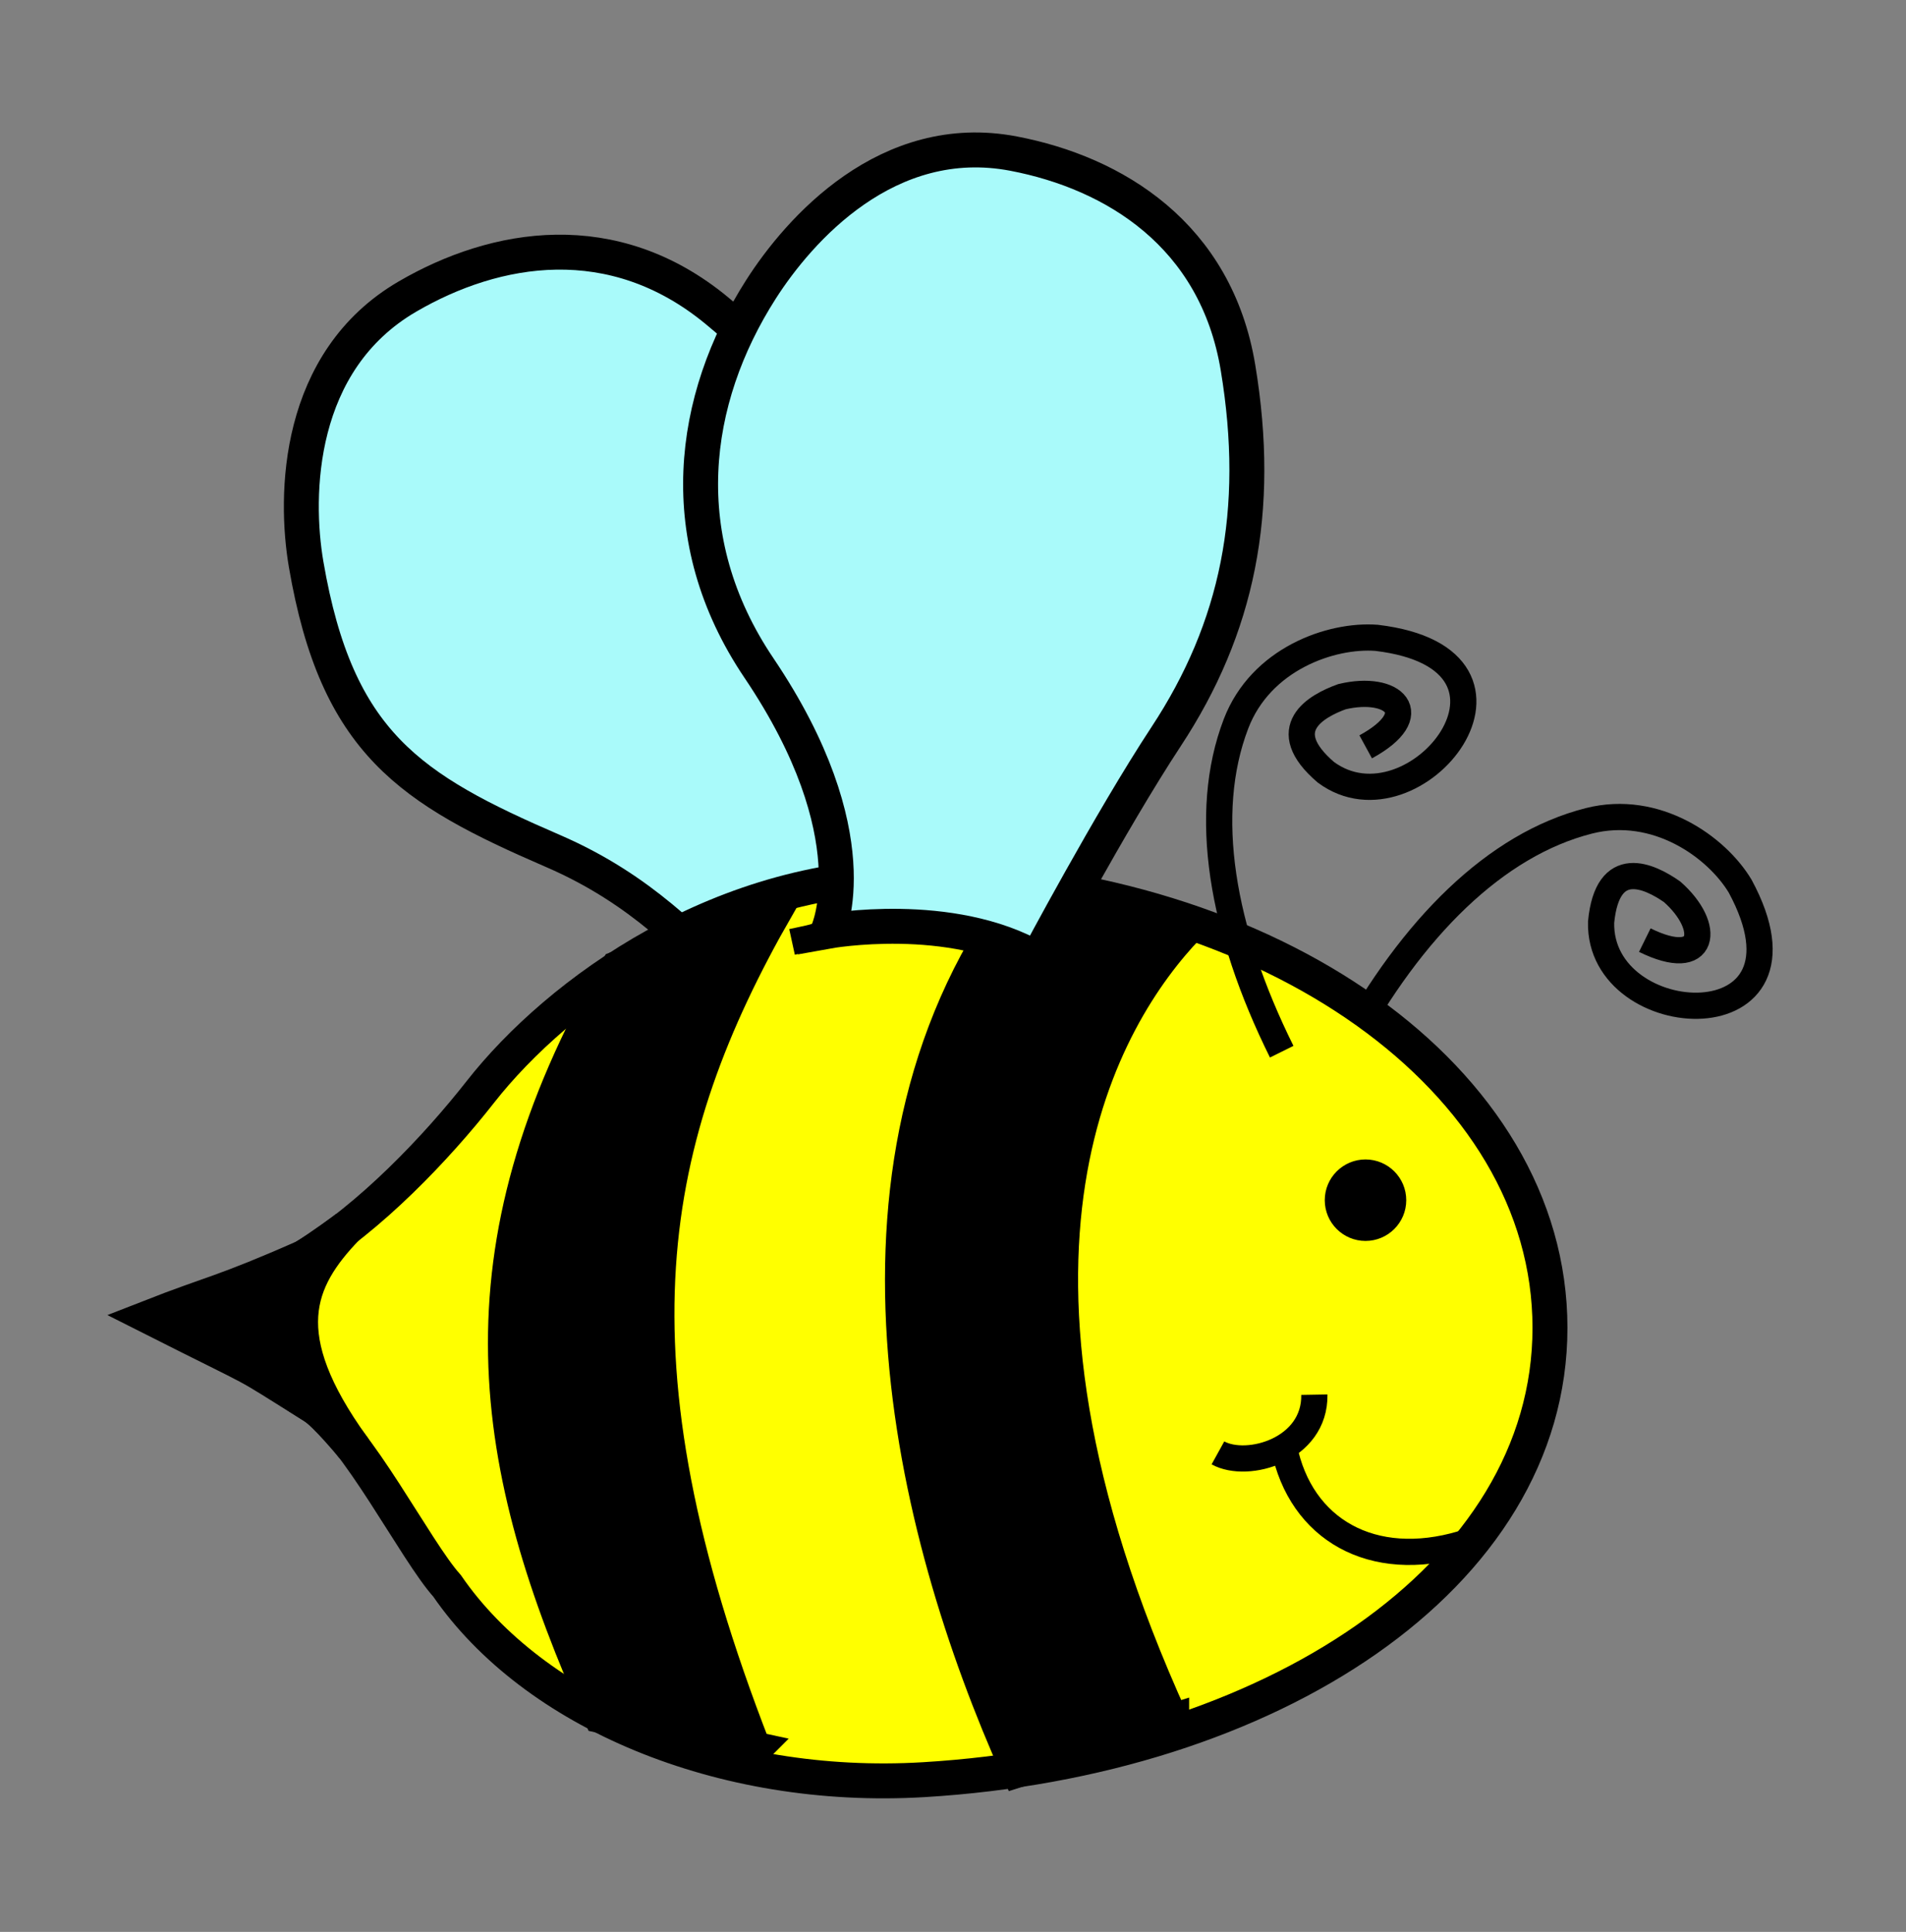 <?xml version="1.0" encoding="UTF-8" standalone="no"?>
<!-- Created with Inkscape (http://www.inkscape.org/) -->

<svg
   xmlns:dc="http://purl.org/dc/elements/1.1/"
   xmlns:cc="http://creativecommons.org/ns#"
   xmlns:rdf="http://www.w3.org/1999/02/22-rdf-syntax-ns#"
   xmlns:svg="http://www.w3.org/2000/svg"
   xmlns="http://www.w3.org/2000/svg"
   xmlns:sodipodi="http://sodipodi.sourceforge.net/DTD/sodipodi-0.dtd"
   xmlns:inkscape="http://www.inkscape.org/namespaces/inkscape"
   width="717.018"
   height="726.735"
   id="svg2"
   version="1.1"
   inkscape:version="0.48.3.1 r9886"
   sodipodi:docname="Bumble Bee.svg">
  <rect width="100%" height="100%" fill="#808080" stroke="none"/>
  <defs
     id="defs4" />
  <sodipodi:namedview
     id="base"
     pagecolor="#ffffff"
     bordercolor="#666666"
     borderopacity="1.0"
     inkscape:pageopacity="0.0"
     inkscape:pageshadow="2"
     inkscape:zoom="0.55959596"
     inkscape:cx="348.74087"
     inkscape:cy="332.38258"
     inkscape:document-units="px"
     inkscape:current-layer="g4115"
     showgrid="false"
     fit-margin-top="50"
     fit-margin-left="50"
     fit-margin-right="50"
     fit-margin-bottom="50"
     inkscape:window-width="1366"
     inkscape:window-height="713"
     inkscape:window-x="-2"
     inkscape:window-y="-3"
     inkscape:window-maximized="1" />
  <g
     inkscape:label="Layer 1"
     inkscape:groupmode="layer"
     id="layer1"
     transform="translate(-190.469,220.966)">
    <g
       id="g4115">
      <g
         id="g4084" />
      <g
         id="g7332"
         transform="matrix(3.286,0,0,3.286,-438.861,-1576.491)">
        <path
           style="fill:#a9fafa;fill-opacity:1;stroke:#000000;stroke-width:4;stroke-linecap:round;stroke-linejoin:miter;stroke-miterlimit:4;stroke-opacity:1;stroke-dasharray:none;stroke-dashoffset:0"
           d="m 254.824,509.935 c 20.689,8.949 21.382,25.076 38.678,18.753 13.793,-5.042 4.606,-21.087 1.582,-43.424 -1.993,-14.723 -8.67,-26.603 -21.509,-37.196 -11.882,-9.805 -25.311,-7.488 -35.415,-1.601 -12.689,7.392 -12.96,22.702 -11.59,30.678 3.511,20.439 11.884,25.71 28.254,32.79 z"
           id="path3212"
           inkscape:connector-curvature="0"
           sodipodi:nodetypes="sssssss" />
        <path
           sodipodi:nodetypes="cscccc"
           inkscape:connector-curvature="0"
           id="path4064"
           d="m 345.756,532.38 c 7.394,-13.648 16.982,-23.188 27.669,-25.897 7.711,-1.954 14.627,2.997 17.315,7.485 9.836,18.233 -16.225,16.832 -15.923,4.115 0.73,-7.614 5.568,-5.265 8.13,-3.476 4.538,3.994 3.898,8.993 -3.126,5.532"
           style="fill:none;stroke:#000000;stroke-width:3;stroke-linecap:butt;stroke-linejoin:miter;stroke-miterlimit:4;stroke-opacity:1;stroke-dasharray:none" />
        <path
           sodipodi:nodetypes="sscscccss"
           inkscape:connector-curvature="0"
           id="path3215"
           d="m 368.963,564.525 c 0,28.566 -32.166,49.355 -71.685,51.723 -23.251,1.393 -44.693,-7.797 -54.58,-22.189 -3.602,-3.995 -10.366,-17.481 -15.283,-20.544 -9.261,-5.768 -2.117,-3.07 -16.286,-10.222 11.668,-5.574 5.901,-0.668 15.244,-6.871 7.504,-4.496 15.149,-12.54 20.145,-18.914 8.879,-11.326 27.851,-25.216 50.76,-24.706 39.581,0.88 71.685,23.157 71.685,51.723 z"
           style="fill:#ffff00;fill-opacity:1;stroke:#000000;stroke-width:4;stroke-linecap:round;stroke-linejoin:miter;stroke-miterlimit:4;stroke-opacity:1;stroke-dasharray:none;stroke-dashoffset:0" />
        <path
           sodipodi:nodetypes="cscccc"
           inkscape:connector-curvature="0"
           id="path3215-7"
           d="m 231.943,578.199 c 0,0 -3.13,-3.814 -4.529,-4.685 -9.261,-5.768 -4.535,-3.07 -18.704,-10.222 7.177,-2.81 8.319,-2.741 17.662,-6.871 1.609,-0.964 4.82,-3.331 4.82,-3.331 -5.729,5.966 -8.484,12.317 0.751,25.108 z"
           style="fill:#000000;fill-opacity:1;stroke:#000000;stroke-width:4;stroke-linecap:round;stroke-linejoin:miter;stroke-miterlimit:4;stroke-opacity:1;stroke-dasharray:none;stroke-dashoffset:0" />
        <path
           sodipodi:nodetypes="ccccc"
           inkscape:connector-curvature="0"
           id="path3215-74"
           d="m 277.806,612.728 -17.49,-3.806 c -12.837,-28.65 -16.933,-52.9 1.937,-85.566 l 18.198,-7.015 c -15.019,26.259 -20.226,51.255 -2.645,96.387 z"
           style="fill:#000000;fill-opacity:1;stroke:#000000;stroke-width:4;stroke-linecap:round;stroke-linejoin:miter;stroke-miterlimit:4;stroke-opacity:1;stroke-dasharray:none;stroke-dashoffset:0" />
        <path
           sodipodi:nodetypes="ccccc"
           inkscape:connector-curvature="0"
           id="path3215-70"
           d="m 325.653,609.579 -17.547,5.536 C 295.799,587.648 285.273,544.832 309.147,513.725 l 18.376,4.828 c -9.679,10.117 -26.327,37.363 -1.87,91.026 z"
           style="fill:#000000;fill-opacity:1;stroke:#000000;stroke-width:4;stroke-linecap:round;stroke-linejoin:miter;stroke-miterlimit:4;stroke-opacity:1;stroke-dasharray:none;stroke-dashoffset:0" />
        <path
           sodipodi:nodetypes="cc"
           inkscape:connector-curvature="0"
           id="path4040"
           d="m 358.917,589.243 c -10.285,3.05 -18.492,-1.602 -20.399,-11.027"
           style="fill:none;stroke:#000000;stroke-width:3;stroke-linecap:butt;stroke-linejoin:miter;stroke-miterlimit:4;stroke-opacity:1;stroke-dasharray:none" />
        <path
           sodipodi:nodetypes="cc"
           inkscape:connector-curvature="0"
           id="path4042"
           d="m 330.951,578.839 c 3.372,1.865 11.148,-0.35 11.039,-6.663"
           style="fill:none;stroke:#000000;stroke-width:3;stroke-linecap:butt;stroke-linejoin:miter;stroke-miterlimit:4;stroke-opacity:1;stroke-dasharray:none" />
        <path
           transform="matrix(0.094,0,0,0.094,304.208,496.597)"
           d="m 512.836,567.17 c 0,26.849 -21.765,48.615 -48.615,48.615 -26.849,0 -48.615,-21.765 -48.615,-48.615 0,-26.849 21.765,-48.615 48.615,-48.615 26.849,0 48.615,21.765 48.615,48.615 z"
           sodipodi:ry="48.614559"
           sodipodi:rx="48.614559"
           sodipodi:cy="567.16986"
           sodipodi:cx="464.22137"
           id="path4044"
           style="fill:#000000;fill-opacity:1;stroke:#000000;stroke-width:2;stroke-linecap:round;stroke-linejoin:miter;stroke-miterlimit:4;stroke-opacity:1;stroke-dasharray:none;stroke-dashoffset:0"
           sodipodi:type="arc" />
        <path
           sodipodi:nodetypes="cscccc"
           inkscape:connector-curvature="0"
           id="path4064-0"
           d="m 338.252,532.91 c -6.898,-13.905 -9.174,-27.238 -5.232,-37.535 2.844,-7.429 10.875,-10.231 16.092,-9.842 20.57,2.462 4.413,22.958 -5.808,15.387 -5.803,-4.982 -1.096,-7.584 1.842,-8.648 5.878,-1.409 9.597,1.993 2.721,5.741"
           style="fill:none;stroke:#000000;stroke-width:3;stroke-linecap:butt;stroke-linejoin:miter;stroke-miterlimit:4;stroke-opacity:1;stroke-dasharray:none" />
        <path
           style="fill:#a9fafa;fill-opacity:1;stroke:#000000;stroke-width:4;stroke-linecap:round;stroke-linejoin:miter;stroke-miterlimit:4;stroke-opacity:1;stroke-dasharray:none;stroke-dashoffset:0"
           d="m 278.401,488.98 c 12.944,19.19 7.893,30.139 7.893,30.139 0,0 14.074,-2.549 23.967,3.189 0,0 8.37,-15.763 14.762,-25.475 8.179,-12.426 10.951,-25.787 8.226,-42.229 -2.522,-15.217 -14.184,-22.3 -25.684,-24.502 -14.442,-2.765 -24.565,8.71 -28.928,15.538 -8.051,12.6 -10.222,28.534 -0.236,43.339 z"
           id="path3212-1"
           inkscape:connector-curvature="0"
           sodipodi:nodetypes="sccsssss" />
        <path
           style="fill:none;stroke:#000000;stroke-width:3;stroke-linecap:butt;stroke-linejoin:miter;stroke-miterlimit:4;stroke-opacity:1;stroke-dasharray:none"
           d="m 282.192,520.341 c 3.091,-0.675 4.429,-0.713 5.523,-3.243"
           id="path4113"
           inkscape:connector-curvature="0"
           sodipodi:nodetypes="cc" />
      </g>
    </g>
  </g>
</svg>
